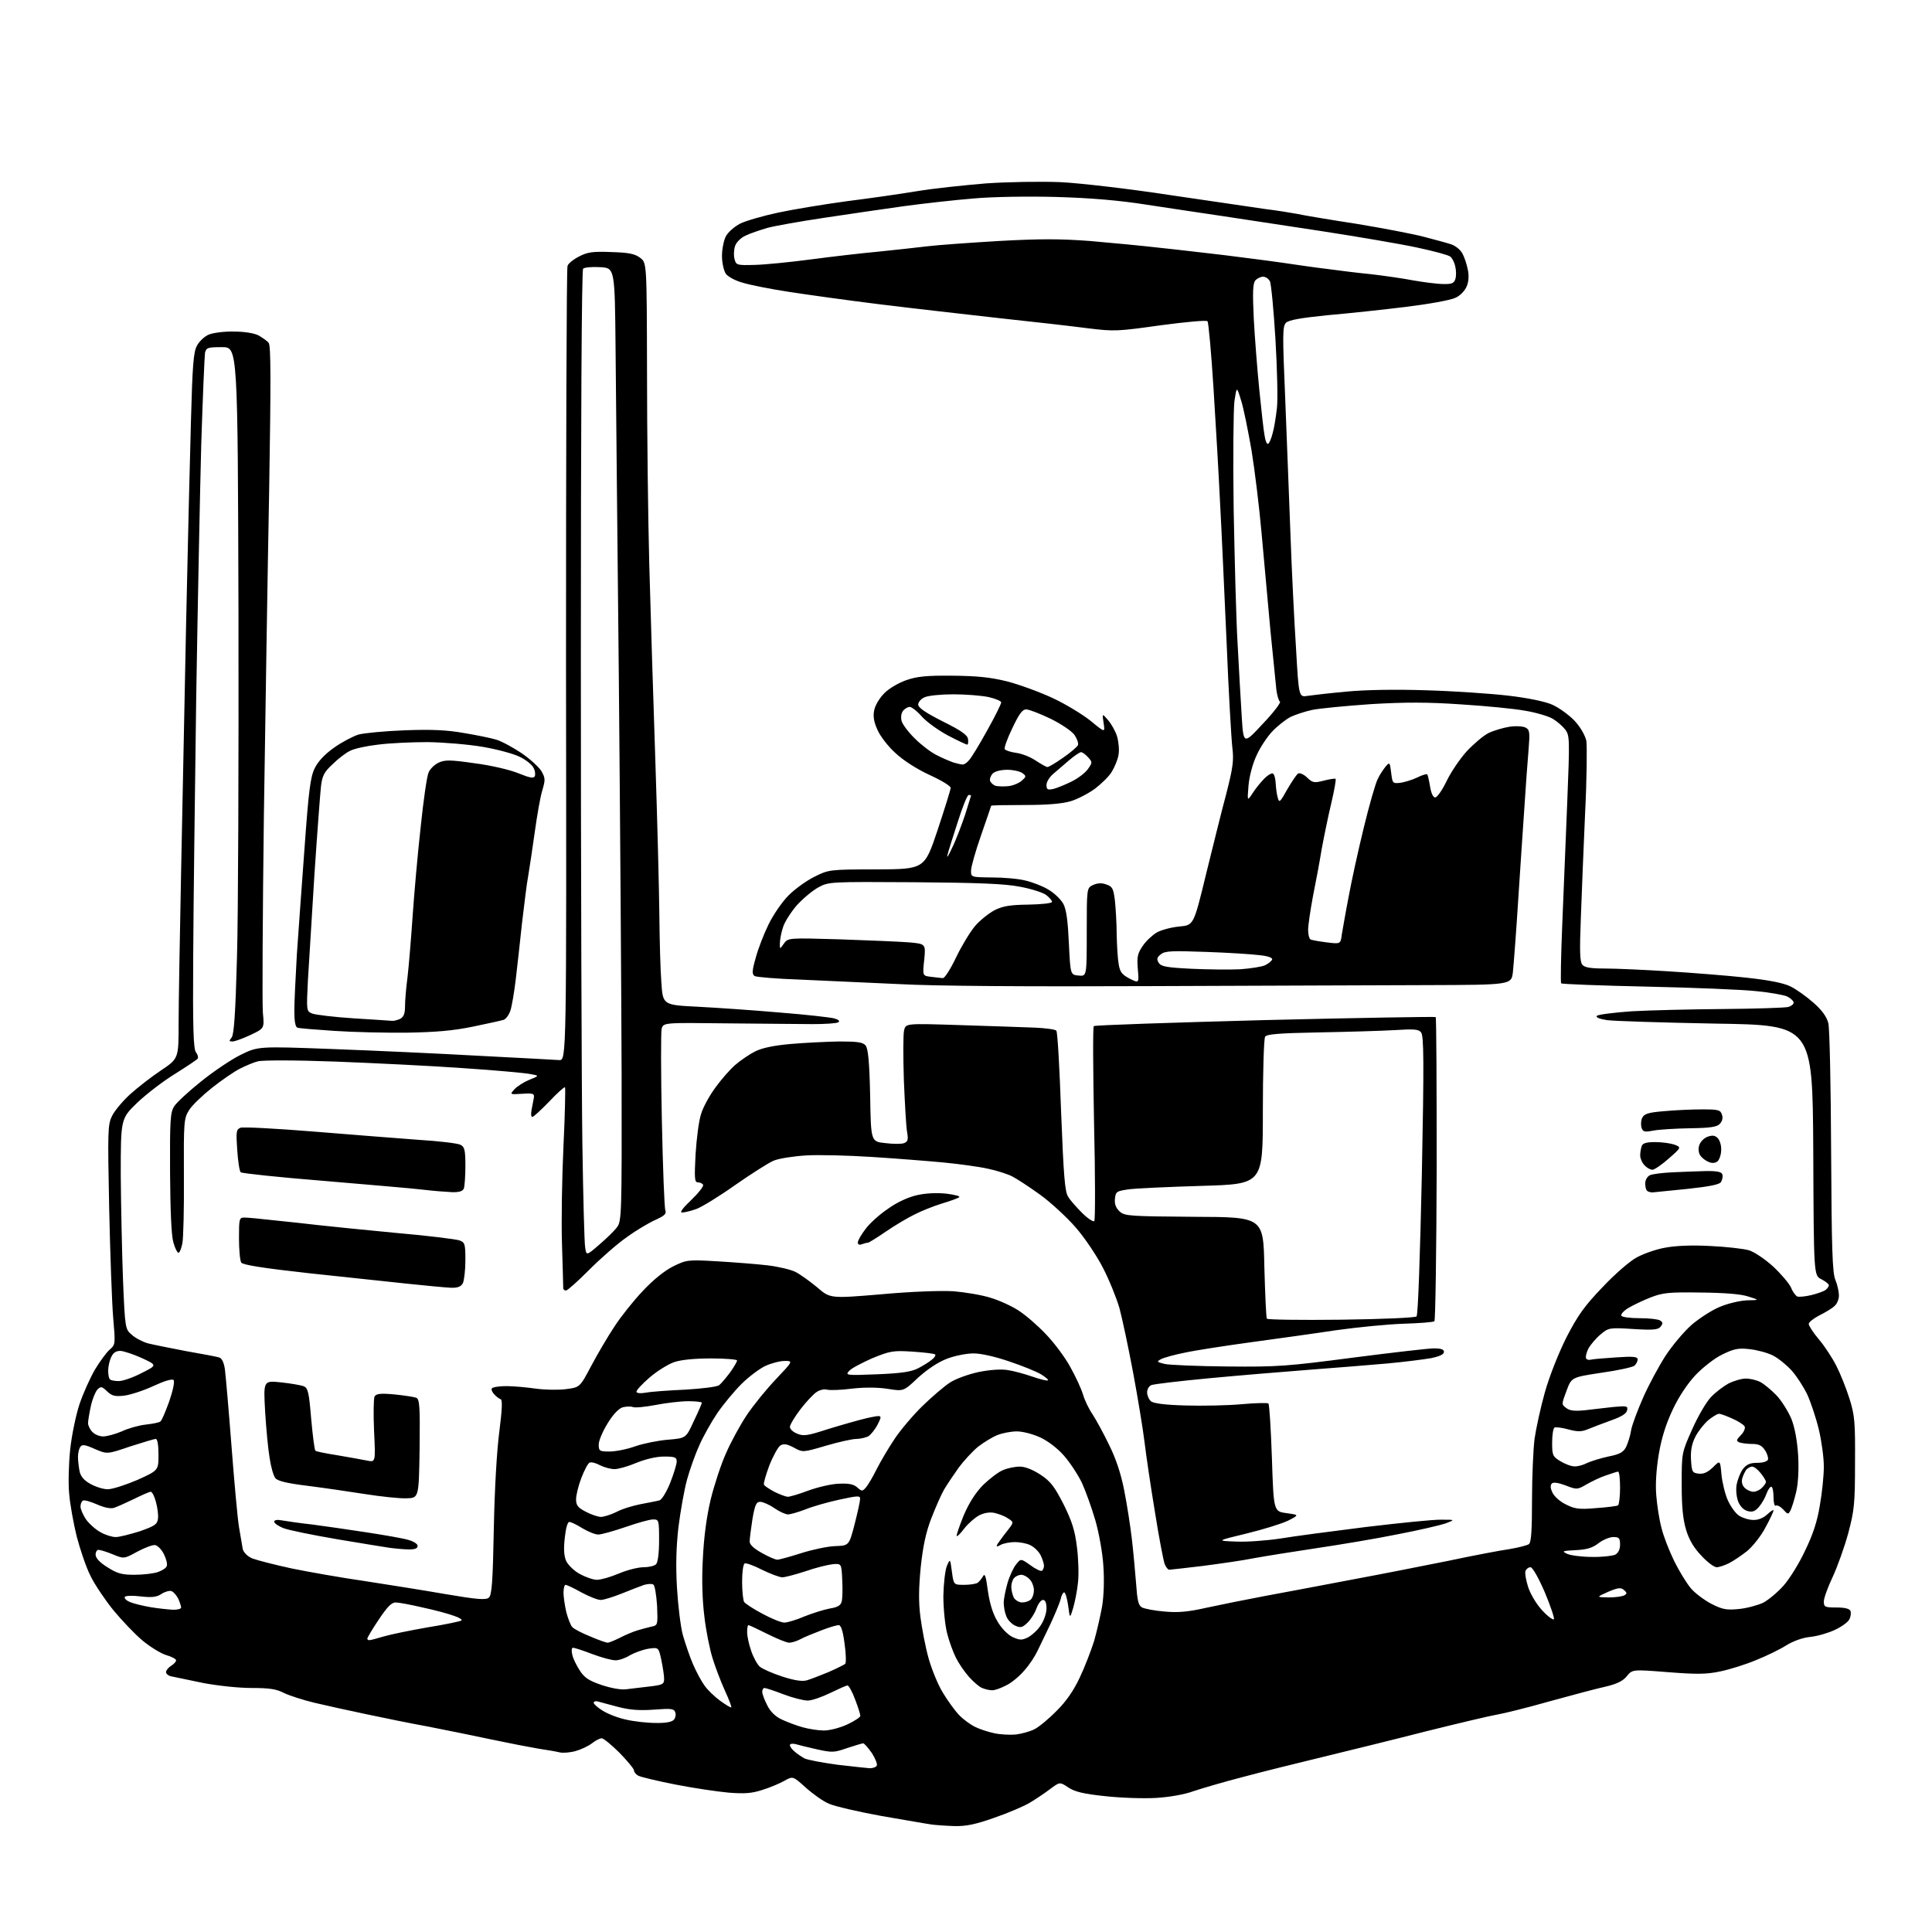 <?xml version="1.0" encoding="UTF-8" standalone="no"?>
<svg 
  version="1.1" 
  xmlns="http://www.w3.org/2000/svg" 
  xmlns:xlink="http://www.w3.org/1999/xlink" 
  xmlns:svg="http://www.w3.org/2000/svg"
  xmlns:rdf="http://www.w3.org/1999/02/22-rdf-syntax-ns#"
  xmlns:cc="http://creativecommons.org/ns#"
  xmlns:dc="http://purl.org/dc/elements/1.1/"
  viewBox="0 0 768 768"
  width="768"
  height="768"
>
<style>svg {background-color: white; }</style>"
<path stroke="none" fill="black" fill-rule="evenodd" d="M379.5,725.9C376.2,725.8 372.1,725.5 370.5,725.3C368.9,725.1 359.9,723.5 350.5,721.9C341.1,720.2 331.7,718.0 329.5,717.0C327.3,716.1 323.2,713.2 320.3,710.6C315.2,706.0 315.2,706.0 311.8,707.9C310.0,708.9 306.1,710.6 303.1,711.5C298.9,712.9 296.0,713.1 289.6,712.6C285.2,712.2 275.7,710.8 268.6,709.4C261.4,708.0 254.8,706.4 253.8,705.9C252.8,705.4 252.0,704.4 252.0,703.7C252.0,703.1 249.4,700.0 246.3,696.8C243.1,693.6 239.9,691.0 239.2,691.0C238.4,691.0 236.7,691.9 235.3,693.0C233.9,694.1 230.9,695.5 228.7,696.1C226.5,696.7 223.7,696.9 222.5,696.6C221.3,696.3 217.4,695.6 213.9,695.1C210.4,694.5 202.1,692.9 195.5,691.5C188.9,690.1 177.7,687.8 170.5,686.4C163.3,685.1 152.1,682.8 145.5,681.4C138.9,680.0 129.7,678.0 125.1,676.9C120.5,675.8 115.0,674.0 112.9,673.0C109.9,671.4 107.0,671.0 100.0,671.0C94.8,671.0 86.5,670.1 80.7,669.0C75.1,667.8 69.5,666.7 68.2,666.4C67.0,666.2 66.0,665.4 66.0,664.7C66.0,664.0 66.9,662.9 68.0,662.2C69.1,661.5 70.0,660.6 70.0,660.0C70.0,659.5 68.2,658.5 66.0,657.9C63.8,657.2 59.6,654.6 56.6,652.1C53.6,649.6 48.4,644.1 45.0,640.0C41.7,635.9 37.6,629.8 36.0,626.5C34.3,623.2 31.9,616.1 30.5,610.8C29.2,605.5 27.8,597.8 27.5,593.8C27.1,589.8 27.3,581.9 27.9,576.2C28.5,570.5 30.2,562.4 31.6,558.2C33.0,554.0 35.8,547.8 37.7,544.5C39.7,541.2 42.3,537.6 43.6,536.5C45.9,534.5 45.9,534.3 45.0,523.9C44.5,518.1 43.8,498.5 43.4,480.4C42.8,450.1 42.8,447.1 44.5,443.7C45.4,441.7 48.7,437.8 51.6,435.1C54.6,432.4 60.1,428.1 64.0,425.5C71.0,420.8 71.0,420.8 71.0,406.7C71.0,398.9 71.5,371.6 72.0,346.0C72.5,320.4 73.4,275.9 74.0,247.0C74.6,218.1 75.5,182.3 75.9,167.5C76.5,145.3 76.9,139.9 78.3,137.4C79.2,135.7 81.3,133.7 83.0,133.0C84.7,132.3 89.2,131.7 92.9,131.8C97.0,131.8 100.9,132.4 102.7,133.3C104.3,134.2 106.2,135.5 106.8,136.3C107.7,137.3 107.7,151.7 107.0,194.6C106.4,225.9 105.5,284.1 104.9,324.0C104.4,363.9 104.2,399.3 104.5,402.6C105.1,408.8 105.1,408.8 99.6,411.4C96.6,412.8 93.4,414.0 92.4,414.0C91.0,414.0 91.0,413.8 92.1,412.4C93.0,411.2 93.6,403.1 94.2,380.7C94.7,364.1 94.9,302.7 94.8,244.3C94.5,138.0 94.5,138.0 88.3,138.0C82.6,138.0 82.0,138.2 81.5,140.2C81.3,141.5 80.6,157.8 80.0,176.5C79.5,195.2 78.6,240.4 78.0,277.0C77.5,313.6 76.9,360.0 76.8,380.1C76.6,409.0 76.9,417.1 77.9,418.3C78.6,419.2 78.9,420.3 78.6,420.8C78.4,421.2 74.3,423.9 69.7,426.8C65.1,429.6 58.3,434.8 54.6,438.3C48.0,444.7 48.0,444.7 48.0,467.1C48.1,479.4 48.5,498.2 48.9,508.9C49.7,528.2 49.8,528.4 52.4,530.6C53.8,531.9 56.7,533.4 58.8,534.0C60.8,534.5 67.7,535.9 74.0,537.1C80.3,538.2 86.2,539.3 87.1,539.6C88.2,539.9 89.0,541.6 89.4,544.3C89.7,546.6 90.9,560.2 92.0,574.5C93.1,588.8 94.4,603.4 95.0,607.0C95.6,610.6 96.3,614.5 96.5,615.8C96.9,617.2 98.4,618.7 100.3,619.5C102.1,620.2 109.1,622.0 116.0,623.5C122.9,624.9 135.9,627.2 145.0,628.5C154.1,629.9 168.6,632.2 177.2,633.7C189.5,635.8 193.2,636.1 194.3,635.1C195.5,634.2 195.9,628.9 196.3,607.7C196.6,591.9 197.5,576.5 198.5,569.0C199.6,560.3 199.8,556.4 199.0,556.2C198.4,556.0 197.3,555.2 196.5,554.3C195.7,553.5 195.2,552.4 195.5,551.9C195.9,551.4 198.5,551.0 201.3,551.0C204.2,551.0 209.4,551.5 213.0,552.0C216.6,552.5 222.0,552.6 225.0,552.2C230.5,551.5 230.5,551.5 235.0,543.0C237.5,538.3 241.6,531.3 244.2,527.4C246.7,523.5 251.8,517.1 255.5,513.2C259.7,508.7 264.2,505.1 267.6,503.4C272.9,500.8 273.4,500.7 285.3,501.4C292.0,501.8 301.0,502.5 305.2,503.0C309.4,503.5 314.4,504.7 316.2,505.6C318.0,506.5 321.9,509.3 324.8,511.7C330.0,516.2 330.0,516.2 350.3,514.5C362.3,513.4 374.0,513.0 379.1,513.3C383.8,513.7 390.4,514.8 393.8,515.9C397.2,516.9 402.2,519.2 404.8,520.9C407.5,522.6 412.4,526.8 415.7,530.3C419.0,533.7 423.4,539.6 425.4,543.3C427.5,547.0 429.8,552.0 430.5,554.3C431.2,556.7 432.9,560.2 434.3,562.2C435.6,564.2 438.6,569.6 440.8,574.2C443.6,579.8 445.6,585.8 446.9,592.5C448.0,598.0 449.3,606.5 449.9,611.5C450.5,616.5 451.2,624.4 451.6,629.3C452.1,636.3 452.5,638.2 454.0,639.0C455.0,639.5 459.0,640.3 462.8,640.6C468.1,641.1 472.1,640.8 479.6,639.1C485.1,637.9 495.6,635.8 503.0,634.4C510.4,633.0 525.7,630.2 537.0,628.0C548.3,625.9 565.6,622.5 575.5,620.5C585.4,618.4 596.4,616.3 600.0,615.8C603.6,615.2 607.1,614.3 607.8,613.8C608.7,613.0 609.0,608.2 609.0,596.1C609.0,587.0 609.5,576.1 610.0,572.0C610.6,567.9 612.4,559.5 614.1,553.5C615.9,547.1 619.5,538.0 622.7,531.6C627.3,522.7 629.9,519.1 637.1,511.6C641.9,506.5 648.0,501.2 650.7,499.8C653.3,498.4 658.3,496.6 661.8,496.0C665.8,495.2 672.3,494.9 679.8,495.3C686.2,495.6 693.2,496.4 695.2,497.0C697.3,497.6 701.6,500.5 704.9,503.5C708.1,506.5 711.3,510.3 712.0,511.9C712.6,513.5 713.8,515.1 714.5,515.4C715.2,515.6 717.7,515.4 720.1,514.8C722.5,514.2 725.1,513.3 725.8,512.7C726.4,512.2 727.0,511.4 727.0,510.9C727.0,510.4 725.7,509.4 724.0,508.5C721.0,507.0 721.0,507.0 720.8,457.2C720.5,407.5 720.5,407.5 682.0,406.9C660.8,406.5 641.3,405.9 638.7,405.5C635.7,405.0 634.2,404.4 634.8,403.8C635.3,403.3 641.6,402.5 648.6,402.0C655.7,401.6 672.1,401.2 685.0,401.1C697.9,401.0 709.5,400.6 710.8,400.3C712.0,400.0 713.0,399.2 713.0,398.6C713.0,397.9 711.8,396.8 710.4,396.1C709.0,395.5 703.5,394.5 698.2,394.0C692.9,393.4 673.3,392.6 654.8,392.2C636.3,391.8 620.9,391.2 620.6,390.9C620.3,390.7 620.5,380.3 621.0,368.0C621.5,355.6 622.4,333.6 623.0,319.0C624.0,293.8 624.0,292.4 622.2,290.0C621.1,288.6 618.9,286.7 617.2,285.7C615.5,284.7 610.5,283.2 606.1,282.5C601.8,281.7 590.3,280.6 580.7,280.0C567.7,279.1 558.4,279.1 545.0,279.9C535.0,280.6 524.5,281.6 521.6,282.2C518.8,282.8 514.9,284.1 513.0,285.0C511.1,286.0 507.8,288.6 505.8,290.7C503.8,292.8 500.9,297.1 499.5,300.3C497.9,303.7 496.6,308.7 496.3,312.3C495.8,318.5 495.8,318.5 497.8,315.5C498.8,313.9 500.9,311.2 502.4,309.7C503.8,308.2 505.5,307.2 506.0,307.5C506.6,307.8 507.0,309.6 507.1,311.3C507.2,313.1 507.5,315.6 507.9,317.0C508.5,319.3 508.8,319.0 511.7,313.8C513.5,310.7 515.4,307.9 516.0,307.5C516.6,307.1 518.3,307.8 519.6,309.1C521.8,311.2 522.4,311.3 526.3,310.3C528.6,309.7 530.7,309.4 530.9,309.6C531.2,309.8 530.4,314.2 529.2,319.3C528.0,324.3 526.3,332.6 525.4,337.5C524.6,342.4 523.0,351.0 521.9,356.4C520.9,361.8 520.0,367.8 520.0,369.6C520.0,371.4 520.4,373.1 520.9,373.4C521.3,373.7 524.2,374.2 527.3,374.6C532.9,375.3 532.9,375.3 533.4,371.4C533.8,369.2 534.9,362.6 536.1,356.5C537.2,350.4 539.9,338.1 542.1,329.1C544.3,320.0 546.8,311.3 547.7,309.6C548.5,307.9 550.0,305.7 550.9,304.6C552.4,302.9 552.5,303.0 553.0,307.1C553.5,311.3 553.6,311.5 556.5,311.2C558.1,311.0 561.2,310.1 563.3,309.1C565.3,308.1 567.2,307.5 567.4,307.9C567.6,308.2 568.1,310.4 568.5,312.8C568.9,315.3 569.7,317.0 570.5,317.0C571.3,317.0 573.3,314.1 575.0,310.6C576.7,307.0 580.3,301.7 583.0,298.7C585.8,295.7 589.7,292.4 591.7,291.4C593.8,290.4 597.5,289.3 600.0,288.9C602.6,288.5 605.3,288.7 606.4,289.2C608.1,290.1 608.2,291.0 607.6,298.4C607.2,302.8 606.5,312.8 606.0,320.5C605.5,328.2 604.3,345.0 603.5,357.9C602.7,370.7 601.7,383.5 601.4,386.4C600.8,391.5 600.8,391.5 567.1,391.6C548.6,391.7 499.1,391.8 457.0,392.0C407.9,392.2 372.3,392.0 357.5,391.2C344.9,390.6 327.0,389.8 317.9,389.4C308.8,389.1 300.7,388.4 300.0,388.0C298.9,387.3 298.9,386.0 300.4,380.8C301.3,377.3 303.6,371.4 305.5,367.5C307.4,363.6 310.9,358.5 313.5,355.9C316.0,353.4 320.7,350.0 323.8,348.5C329.4,345.7 329.7,345.6 348.5,345.6C367.5,345.5 367.5,345.5 372.7,330.0C375.5,321.5 377.9,313.9 377.9,313.2C378.0,312.5 374.2,310.2 369.6,308.1C364.4,305.7 359.1,302.3 355.9,299.3C353.0,296.7 349.8,292.5 348.8,290.1C347.4,287.1 347.0,284.7 347.5,282.4C347.8,280.5 349.6,277.5 351.5,275.6C353.3,273.7 357.3,271.4 360.2,270.4C364.4,268.9 368.3,268.5 378.5,268.6C388.5,268.7 393.6,269.2 400.5,270.9C405.4,272.2 413.6,275.2 418.7,277.6C423.8,280.0 430.5,284.1 433.6,286.6C439.3,291.3 439.3,291.3 438.7,287.4C438.1,283.5 438.1,283.5 440.5,286.3C441.8,287.8 443.5,290.8 444.1,292.9C444.7,295.1 445.0,298.3 444.6,300.2C444.3,302.0 443.1,304.9 442.0,306.7C441.0,308.5 437.9,311.5 435.3,313.5C432.7,315.4 428.3,317.7 425.6,318.5C422.2,319.5 416.3,320.0 407.3,320.0C400.0,320.0 394.0,320.1 394.0,320.3C394.0,320.4 392.2,325.7 390.0,332.0C387.8,338.3 386.0,344.6 386.0,346.1C386.0,348.7 386.0,348.7 394.2,348.8C398.8,348.8 404.8,349.3 407.5,350.0C410.2,350.6 414.4,352.2 416.7,353.6C419.1,355.0 421.7,357.5 422.7,359.3C423.9,361.6 424.5,366.1 424.9,375.0C425.5,387.5 425.5,387.5 428.8,387.8C432.0,388.1 432.0,388.1 432.0,370.5C432.0,353.0 432.0,353.0 434.5,351.8C436.3,351.0 438.0,350.9 439.8,351.6C442.2,352.4 442.6,353.2 443.2,358.0C443.5,361.0 443.9,367.1 443.9,371.5C444.0,375.9 444.3,381.2 444.7,383.3C445.2,386.4 446.0,387.4 449.0,389.0C452.8,390.9 452.8,390.9 452.3,385.2C451.9,380.4 452.2,379.0 454.2,376.1C455.4,374.2 458.0,371.8 459.8,370.7C461.5,369.7 465.6,368.6 468.8,368.3C474.5,367.8 474.5,367.8 479.4,347.6C482.1,336.6 485.7,322.1 487.5,315.4C490.1,305.2 490.5,302.3 489.9,297.4C489.5,294.2 488.4,275.3 487.6,255.5C486.7,235.7 485.6,210.7 485.0,200.0C484.5,189.3 483.3,168.8 482.4,154.5C481.5,140.2 480.4,128.1 480.0,127.7C479.6,127.2 471.2,128.0 461.4,129.3C444.3,131.7 443.0,131.8 432.5,130.5C426.4,129.7 410.7,127.9 397.5,126.5C384.3,125.0 362.9,122.6 350.0,121.0C337.0,119.4 320.6,117.1 313.5,116.0C306.3,114.9 298.2,113.3 295.3,112.4C292.3,111.6 289.4,110.0 288.5,108.8C287.7,107.5 287.0,104.5 287.0,101.7C287.0,99.1 287.7,95.6 288.5,94.0C289.4,92.3 291.9,90.1 294.2,88.9C296.4,87.8 303.3,85.8 309.4,84.5C315.5,83.2 327.7,81.2 336.5,80.0C345.3,78.9 357.9,77.1 364.5,76.0C371.1,74.9 383.5,73.6 392.0,72.9C400.9,72.3 413.5,72.1 421.5,72.4C429.4,72.8 448.5,75.0 465.5,77.6C482.0,80.0 498.9,82.5 503.0,83.1C507.1,83.6 512.8,84.5 515.5,85.0C518.2,85.6 529.0,87.4 539.4,89.0C549.7,90.7 561.7,93.0 565.9,94.1C570.1,95.2 575.0,96.5 576.8,97.1C578.6,97.7 580.6,99.3 581.4,100.9C582.2,102.4 583.1,105.2 583.5,107.3C584.0,109.6 583.8,112.2 583.0,113.9C582.3,115.6 580.4,117.6 578.5,118.4C576.7,119.3 567.8,120.9 558.8,122.0C549.9,123.1 535.8,124.6 527.7,125.3C516.9,126.4 512.4,127.2 511.2,128.3C509.8,129.8 509.8,132.7 510.9,158.7C511.5,174.5 512.5,199.0 513.0,213.0C513.5,227.0 514.5,247.2 515.2,257.9C516.3,277.2 516.3,277.2 519.9,276.6C521.9,276.3 528.9,275.5 535.5,274.9C542.8,274.2 555.1,274.0 567.0,274.4C577.7,274.7 592.3,275.7 599.3,276.5C607.1,277.4 614.0,278.8 617.0,280.1C619.7,281.3 623.7,284.2 625.9,286.5C628.3,289.1 630.1,292.3 630.6,294.5C630.9,296.5 630.8,309.5 630.1,323.3C629.5,337.2 628.7,356.0 628.4,365.2C627.9,378.0 628.0,382.3 629.0,383.5C629.9,384.6 632.3,385.0 637.9,385.0C642.1,385.0 653.4,385.5 663.0,386.1C672.6,386.7 686.6,387.8 693.9,388.6C703.1,389.6 708.8,390.7 711.7,392.1C714.0,393.2 718.2,396.2 721.0,398.7C724.4,401.7 726.2,404.3 726.8,406.8C727.3,408.8 727.8,431.8 727.9,457.9C728.1,496.6 728.4,506.0 729.6,508.8C730.4,510.7 731.0,513.5 731.0,515.0C731.0,516.5 730.2,518.4 729.2,519.2C728.3,520.1 725.6,521.7 723.2,522.9C720.9,524.1 719.0,525.6 719.0,526.3C719.0,527.0 720.8,529.8 723.1,532.5C725.4,535.2 728.5,540.0 730.0,543.0C731.6,546.1 733.9,551.9 735.2,556.0C737.3,562.7 737.5,565.3 737.4,581.5C737.4,597.9 737.1,600.4 734.7,609.5C733.2,615.0 730.4,622.8 728.5,626.9C726.6,630.9 725.0,635.3 725.0,636.6C725.0,638.8 725.4,639.0 730.0,639.0C733.5,639.0 735.2,639.5 735.6,640.4C735.9,641.2 735.7,642.7 735.1,643.8C734.5,644.9 732.0,646.7 729.4,647.9C726.9,649.1 722.5,650.4 719.6,650.7C716.5,651.0 712.7,652.4 710.0,654.1C707.5,655.7 702.1,658.3 698.1,659.9C694.1,661.6 687.7,663.6 683.9,664.4C678.2,665.6 674.5,665.6 662.9,664.7C648.9,663.6 648.9,663.6 646.7,666.3C645.2,668.2 642.7,669.4 638.5,670.4C635.2,671.1 625.1,673.8 616.0,676.3C606.9,678.9 597.5,681.2 595.0,681.6C592.5,682.0 579.9,685.0 567.0,688.2C554.1,691.5 535.4,696.1 525.5,698.5C515.6,700.9 501.4,704.4 494.0,706.4C486.6,708.3 477.8,710.9 474.5,712.0C471.0,713.3 464.8,714.4 459.6,714.7C454.7,715.0 445.6,714.7 439.3,714.0C430.6,713.1 427.1,712.2 424.6,710.5C421.3,708.3 421.3,708.3 417.4,711.2C415.3,712.8 411.6,715.3 409.2,716.7C406.8,718.1 400.5,720.8 395.2,722.6C387.9,725.2 384.0,726.0 379.5,725.9zM345.7,702.9C346.9,702.9 348.2,702.5 348.5,701.9C348.9,701.4 348.0,699.1 346.6,696.9C345.1,694.8 343.6,693.0 343.1,693.0C342.7,693.0 339.8,693.9 336.7,694.9C331.6,696.7 330.7,696.7 324.8,695.4C321.3,694.6 317.5,693.7 316.2,693.3C315.0,693.0 314.0,693.2 314.0,693.7C314.0,694.3 314.8,695.4 315.8,696.2C316.7,697.1 318.6,698.3 319.8,699.0C321.1,699.6 327.0,700.7 332.8,701.5C338.7,702.2 344.5,702.8 345.7,702.9zM403.8,689.5C406.1,689.2 409.5,688.3 411.2,687.4C413.0,686.5 417.0,683.2 420.0,680.1C423.8,676.4 426.8,672.0 429.2,666.9C431.2,662.7 433.7,656.2 434.9,652.4C436.0,648.6 437.4,642.4 438.1,638.6C438.8,634.3 439.0,628.1 438.6,622.4C438.3,617.3 436.8,609.1 435.4,604.3C434.0,599.5 431.6,592.8 430.1,589.5C428.5,586.2 425.3,581.3 422.9,578.6C420.5,575.8 416.4,572.7 413.5,571.4C410.7,570.1 406.6,569.0 404.2,569.0C401.9,569.0 398.3,569.7 396.4,570.5C394.4,571.3 391.0,573.4 388.8,575.1C386.6,576.9 383.2,580.6 381.1,583.4C379.1,586.2 376.5,590.1 375.3,592.1C374.2,594.0 371.9,599.2 370.2,603.6C368.0,609.3 366.9,614.7 366.0,623.0C365.2,631.4 365.1,636.8 365.9,642.9C366.5,647.5 367.9,654.8 369.1,659.1C370.3,663.4 372.8,669.6 374.7,672.7C376.6,675.9 379.5,679.9 381.2,681.7C382.9,683.5 385.8,685.6 387.7,686.5C389.5,687.4 392.9,688.5 395.3,689.0C397.6,689.5 401.4,689.7 403.8,689.5zM327.5,687.9C329.8,687.9 333.7,686.9 336.8,685.5C339.6,684.2 342.0,682.6 342.0,682.1C342.0,681.5 341.1,678.6 339.9,675.5C338.8,672.5 337.4,670.0 336.9,670.0C336.4,670.0 333.3,671.4 330.0,673.0C326.7,674.6 322.7,676.0 321.1,676.0C319.4,676.0 315.1,674.9 311.4,673.5C307.8,672.1 304.4,671.0 303.9,671.0C303.4,671.0 303.0,671.7 303.0,672.5C303.0,673.4 303.9,675.8 305.0,677.9C306.2,680.4 308.3,682.4 310.7,683.5C312.8,684.5 316.5,685.9 319.0,686.6C321.5,687.3 325.3,687.9 327.5,687.9zM260.6,684.9C264.7,685.0 267.1,684.5 267.9,683.6C268.5,682.9 268.8,681.5 268.4,680.6C267.9,679.2 266.7,679.1 260.1,679.6C254.6,680.0 250.7,679.8 246.0,678.6C242.4,677.6 238.7,676.7 237.8,676.4C236.8,676.1 236.0,676.3 236.0,676.9C236.0,677.4 237.7,678.9 239.7,680.1C241.8,681.4 246.0,683.0 249.0,683.6C252.0,684.3 257.3,684.9 260.6,684.9zM290.7,678.7C290.9,678.5 289.7,675.4 288.1,671.9C286.5,668.4 284.3,662.6 283.2,659.0C282.1,655.4 280.6,648.0 280.0,642.6C279.2,636.2 278.9,628.0 279.4,619.5C279.8,611.0 280.9,602.8 282.5,596.1C283.9,590.4 286.6,582.1 288.6,577.7C290.5,573.3 294.2,566.5 296.8,562.6C299.4,558.7 304.6,552.3 308.4,548.3C315.3,541.0 315.3,541.0 311.9,541.0C310.0,541.0 306.6,541.9 304.2,543.0C301.9,544.1 297.6,547.3 294.7,550.2C291.8,553.1 287.5,558.3 285.1,561.8C282.8,565.2 279.6,570.9 278.0,574.5C276.4,578.0 274.2,584.2 273.1,588.2C272.0,592.2 270.5,600.7 269.7,607.0C268.8,614.8 268.6,622.5 269.1,631.0C269.5,637.9 270.5,646.3 271.4,649.8C272.4,653.3 274.2,658.6 275.5,661.6C276.8,664.6 278.9,668.5 280.1,670.1C281.3,671.8 284.1,674.5 286.3,676.1C288.5,677.7 290.5,678.9 290.7,678.7zM249.0,671.5C250.9,671.3 255.1,670.8 258.2,670.4C263.4,669.8 264.0,669.5 264.0,667.4C264.0,666.1 263.5,662.8 262.9,659.9C261.8,654.8 261.8,654.8 257.7,655.4C255.4,655.8 252.2,657.0 250.4,658.0C248.7,659.1 246.1,660.0 244.7,660.0C243.2,660.0 239.1,658.9 235.4,657.5C231.8,656.1 228.3,655.0 227.8,655.0C227.2,655.0 227.1,656.2 227.5,657.8C227.8,659.3 229.2,662.1 230.5,664.1C232.3,666.9 234.1,668.1 239.1,669.8C243.0,671.1 246.9,671.8 249.0,671.5zM394.3,671.9C393.3,671.9 391.6,671.5 390.4,671.0C389.3,670.6 387.0,668.6 385.2,666.6C383.4,664.6 381.1,661.2 380.0,659.0C378.9,656.8 377.3,652.5 376.5,649.3C375.7,646.2 375.0,639.5 375.0,634.5C375.1,629.5 375.7,624.2 376.4,622.5C377.7,619.5 377.7,619.5 378.4,624.8C379.1,630.0 379.1,630.0 383.3,630.0C385.6,630.0 388.0,629.6 388.6,629.2C389.2,628.8 390.1,627.7 390.7,626.7C391.5,625.2 391.9,626.4 392.7,632.4C393.4,637.3 394.7,641.6 396.5,644.5C398.0,647.2 400.5,649.7 402.4,650.7C405.3,652.0 406.1,652.1 408.6,650.9C410.1,650.1 412.5,648.0 413.7,646.1C415.0,644.2 416.0,641.2 416.0,639.4C416.0,637.1 415.5,636.0 414.6,636.0C413.8,636.0 412.7,637.5 412.0,639.4C411.4,641.2 409.8,643.7 408.5,645.0C406.4,647.0 405.7,647.2 403.5,646.2C402.1,645.5 400.5,643.9 400.0,642.4C399.4,641.0 399.0,638.6 399.0,637.1C399.0,635.6 399.7,632.1 400.5,629.3C401.3,626.5 402.9,623.1 403.9,621.9C405.8,619.5 405.8,619.5 409.6,622.2C411.6,623.7 413.7,624.7 414.2,624.4C414.6,624.1 415.0,623.2 415.0,622.4C415.0,621.6 414.4,619.7 413.6,618.1C412.8,616.6 411.0,614.9 409.5,614.2C408.1,613.5 405.3,613.0 403.4,613.0C401.5,613.0 398.9,613.5 397.8,614.1C396.2,615.0 395.9,614.9 396.5,613.8C397.0,613.1 398.6,610.8 400.2,608.8C403.1,605.1 403.1,605.1 400.7,603.6C399.5,602.7 397.0,601.8 395.3,601.4C393.4,601.0 391.1,601.4 389.2,602.4C387.5,603.3 384.9,605.6 383.4,607.5C381.9,609.5 380.5,610.9 380.3,610.6C380.1,610.4 381.3,606.8 383.0,602.6C385.2,597.4 387.7,593.5 390.8,590.3C393.4,587.8 396.9,585.1 398.7,584.4C400.5,583.6 403.5,583.0 405.4,583.0C407.5,583.0 410.5,584.2 413.6,586.2C417.7,588.9 419.2,591.0 422.8,598.0C426.1,604.7 427.3,608.3 428.1,615.0C428.7,619.7 428.9,626.1 428.5,629.2C428.2,632.3 427.3,636.8 426.6,639.2C425.3,643.5 425.3,643.5 424.6,638.2C424.2,635.4 423.5,633.0 423.0,633.0C422.6,633.0 421.9,634.2 421.6,635.8C421.2,637.3 419.4,641.6 417.6,645.5C415.7,649.4 413.5,654.1 412.5,656.1C411.6,658.1 409.3,661.7 407.3,663.9C405.4,666.2 402.1,669.0 399.9,670.0C397.8,671.1 395.3,672.0 394.3,671.9zM320.9,667.9C322.3,667.5 326.1,666.0 329.3,664.7C332.5,663.3 335.5,661.8 336.0,661.4C336.4,660.9 336.3,657.2 335.7,653.2C335.1,648.4 334.3,646.0 333.4,646.0C332.7,646.0 329.5,646.9 326.5,648.1C323.4,649.3 319.6,650.8 318.2,651.6C316.7,652.4 314.7,653.0 313.7,653.0C312.7,653.0 308.8,651.4 305.0,649.5C301.2,647.6 297.8,646.0 297.5,646.0C297.2,646.0 297.0,647.3 297.0,648.8C297.0,650.4 297.7,653.7 298.6,656.2C299.4,658.7 301.0,661.6 302.0,662.5C303.0,663.4 307.1,665.2 311.1,666.5C316.1,668.1 319.1,668.5 320.9,667.9zM241.5,653.0C242.1,653.0 244.3,652.1 246.5,651.0C248.6,649.9 251.7,648.6 253.4,648.1C255.1,647.6 257.6,646.9 259.0,646.6C261.5,646.1 261.5,645.9 261.2,638.3C260.9,634.0 260.3,630.2 259.7,629.9C259.2,629.5 257.6,629.6 256.1,630.0C254.7,630.5 250.7,632.0 247.3,633.4C243.8,634.8 240.0,636.0 238.8,636.0C237.5,636.0 234.1,634.6 231.1,633.0C228.1,631.3 225.3,630.0 224.8,630.0C224.4,630.0 224.0,631.4 224.0,633.1C224.0,634.7 224.5,638.2 225.1,640.8C225.8,643.4 226.8,646.1 227.5,646.8C228.1,647.5 231.3,649.2 234.6,650.5C237.8,651.9 241.0,653.0 241.5,653.0zM146.8,652.0C147.3,652.0 149.9,651.3 152.6,650.5C155.3,649.7 163.1,648.1 170.0,646.9C176.9,645.8 182.9,644.5 183.4,644.2C183.9,643.9 182.6,643.0 180.4,642.3C178.3,641.5 172.7,640.0 168.0,639.0C163.3,637.9 158.5,637.0 157.3,637.0C155.6,637.0 153.9,638.8 150.5,643.9C148.0,647.6 146.0,651.0 146.0,651.4C146.0,651.7 146.4,652.0 146.8,652.0zM311.8,645.0C313.0,645.0 316.7,643.9 319.9,642.5C323.2,641.2 327.7,639.8 329.9,639.4C333.0,638.9 334.2,638.2 334.6,636.6C334.9,635.4 335.0,631.5 334.8,628.0C334.5,621.5 334.5,621.5 331.0,621.8C329.1,622.0 324.2,623.2 320.2,624.6C316.2,625.9 312.1,627.0 311.0,627.0C309.8,627.0 306.2,625.6 302.9,624.0C299.6,622.3 296.5,621.2 296.0,621.5C295.4,621.9 295.0,625.1 295.0,628.8C295.0,632.5 295.4,636.1 295.8,636.8C296.3,637.5 299.5,639.6 303.1,641.5C306.6,643.4 310.5,645.0 311.8,645.0zM617.7,643.7C618.0,643.3 616.4,638.5 614.1,633.0C611.5,627.0 609.2,623.0 608.4,623.0C607.6,623.0 606.7,623.7 606.4,624.5C606.1,625.3 606.6,628.2 607.5,631.0C608.5,633.9 610.9,637.9 613.1,640.2C615.2,642.5 617.3,644.0 617.7,643.7zM68.8,639.9C70.5,639.9 72.0,639.6 72.0,639.0C72.0,638.5 71.5,637.0 70.9,635.6C70.2,634.2 69.1,632.9 68.2,632.5C67.4,632.2 65.6,632.7 64.2,633.6C62.3,634.9 60.4,635.1 55.9,634.6C52.7,634.2 49.9,634.3 49.6,634.8C49.3,635.4 50.3,636.3 51.8,636.9C53.3,637.5 57.0,638.4 60.0,638.9C63.0,639.4 67.0,639.8 68.8,639.9zM691.3,639.6C694.4,639.3 698.8,638.1 700.9,637.1C703.0,636.0 706.7,632.9 709.0,630.3C711.3,627.7 715.2,621.5 717.5,616.5C720.6,610.2 722.4,604.8 723.4,598.5C724.3,593.5 725.0,586.6 725.0,583.0C725.0,579.4 724.1,572.8 723.0,568.2C721.9,563.6 719.8,557.4 718.4,554.3C716.9,551.2 714.1,546.9 712.2,544.8C710.2,542.6 706.9,539.9 704.7,538.8C702.5,537.7 698.3,536.6 695.4,536.3C691.0,535.8 689.2,536.2 684.7,538.4C681.7,539.8 677.0,543.5 674.1,546.5C670.9,549.9 667.4,555.1 665.0,560.2C662.3,565.9 660.5,571.5 659.4,578.0C658.4,584.1 658.0,590.0 658.4,594.5C658.7,598.4 659.6,604.2 660.5,607.5C661.3,610.8 663.6,616.6 665.5,620.5C667.4,624.4 670.3,629.1 672.0,631.2C673.6,633.2 677.4,636.0 680.2,637.5C684.7,639.8 686.3,640.1 691.3,639.6zM406.3,637.0C407.6,637.0 409.1,636.5 409.8,635.8C410.5,635.1 411.0,633.5 411.0,632.1C411.0,630.8 410.3,628.8 409.3,627.8C408.4,626.8 406.9,626.0 406.0,626.0C405.1,626.0 403.9,626.5 403.2,627.2C402.5,627.9 402.0,629.5 402.0,630.8C402.0,632.1 402.5,634.0 403.0,635.1C403.6,636.1 405.1,637.0 406.3,637.0zM639.5,635.0C642.2,635.0 645.1,634.6 645.8,634.1C646.8,633.5 646.8,633.1 645.5,632.0C644.3,631.0 643.2,631.1 639.2,632.8C634.5,634.9 634.5,634.9 639.5,635.0zM237.3,628.0C238.8,628.0 242.7,626.9 246.0,625.5C249.3,624.1 253.7,623.0 255.8,623.0C257.9,623.0 260.1,622.5 260.8,621.8C261.5,621.1 262.0,617.4 262.0,612.3C262.0,604.2 261.9,604.0 259.6,604.0C258.2,604.0 253.3,605.4 248.7,607.0C244.0,608.6 239.1,610.0 237.8,610.0C236.5,610.0 233.7,608.8 231.5,607.5C229.3,606.1 227.0,605.0 226.3,605.0C225.6,605.0 224.9,607.6 224.5,611.4C224.0,615.9 224.2,618.6 225.1,620.6C225.9,622.2 228.3,624.5 230.5,625.7C232.7,626.9 235.8,628.0 237.3,628.0zM53.5,626.0C56.9,626.0 61.1,625.5 62.8,624.9C64.5,624.3 66.1,623.3 66.3,622.5C66.6,621.8 66.1,619.7 65.2,617.9C64.3,616.0 62.7,614.4 61.7,614.2C60.8,614.0 57.6,615.2 54.6,616.8C49.3,619.7 49.3,619.7 44.9,617.9C42.5,616.9 39.9,616.1 39.2,616.1C38.6,616.0 38.0,616.9 38.0,618.0C38.0,619.3 39.6,621.1 42.7,623.0C46.6,625.5 48.4,626.0 53.5,626.0zM464.8,624.0C464.3,624.0 463.5,623.0 463.0,621.8C462.5,620.5 460.7,611.2 459.1,601.0C457.4,590.8 455.6,578.5 455.0,573.5C454.4,568.5 452.4,556.2 450.5,546.0C448.6,535.8 446.1,524.1 445.0,520.0C443.8,515.9 440.9,508.7 438.4,503.9C436.0,499.2 431.1,491.9 427.5,487.8C423.9,483.7 417.5,477.8 413.3,474.8C409.0,471.7 404.1,468.5 402.3,467.6C400.5,466.7 396.2,465.3 392.8,464.6C389.3,463.8 381.3,462.7 375.0,462.1C368.7,461.5 355.9,460.5 346.5,459.9C337.2,459.3 325.5,459.0 320.5,459.3C315.5,459.6 309.6,460.5 307.5,461.4C305.4,462.3 298.5,466.7 292.2,471.1C286.0,475.5 279.0,479.8 276.8,480.6C274.6,481.4 272.0,482.0 271.1,482.0C270.1,482.0 271.5,480.1 274.8,477.0C277.7,474.2 279.8,471.5 279.5,471.0C279.2,470.4 278.2,470.0 277.4,470.0C276.1,470.0 276.0,468.4 276.5,458.8C276.9,452.6 277.8,445.4 278.7,442.8C279.5,440.1 282.1,435.4 284.4,432.3C286.7,429.1 290.3,425.0 292.3,423.3C294.4,421.5 297.9,419.1 300.1,418.0C302.8,416.6 307.5,415.6 314.3,415.0C319.9,414.5 328.6,414.1 333.6,414.0C340.9,414.0 343.0,414.3 344.1,415.6C345.1,416.9 345.6,422.0 345.9,435.5C346.2,453.8 346.2,453.8 351.9,454.4C355.1,454.8 358.5,454.8 359.4,454.4C360.9,453.8 361.1,453.0 360.6,450.1C360.2,448.1 359.7,438.8 359.3,429.4C359.0,419.9 359.0,411.0 359.4,409.5C360.1,406.8 360.1,406.8 381.8,407.5C393.7,407.9 407.0,408.3 411.4,408.5C415.7,408.7 419.5,409.2 419.9,409.7C420.4,410.1 421.2,424.6 421.8,441.9C422.8,467.4 423.3,473.8 424.6,475.7C425.4,477.1 427.9,479.9 430.2,482.2C432.4,484.4 434.6,485.8 435.0,485.4C435.4,484.9 435.4,467.4 434.9,446.5C434.5,425.6 434.4,408.2 434.8,407.9C435.2,407.5 465.8,406.5 502.8,405.5C539.9,404.6 570.4,404.1 570.7,404.3C571.0,404.6 571.1,431.8 571.1,464.7C571.0,497.6 570.6,524.8 570.2,525.2C569.8,525.6 564.3,526.0 558.0,526.2C551.7,526.4 539.5,527.6 531.0,528.8C522.5,530.1 507.2,532.2 497.0,533.6C486.8,535.0 475.1,536.8 471.0,537.7C466.9,538.5 462.6,539.7 461.5,540.3C459.7,541.3 459.8,541.4 463.0,542.2C464.9,542.6 476.2,543.1 488.0,543.2C507.8,543.4 511.7,543.1 537.7,539.7C553.2,537.7 567.8,536.0 570.0,536.0C572.8,536.0 574.0,536.4 574.0,537.4C574.0,538.4 572.2,539.2 568.8,539.9C565.9,540.4 558.1,541.4 551.5,542.0C544.9,542.6 531.0,543.7 520.5,544.5C510.1,545.3 492.0,546.8 480.4,547.9C468.8,549.0 458.6,550.2 457.7,550.6C456.8,550.9 456.0,552.2 456.0,553.5C456.0,554.7 456.7,556.3 457.5,557.0C458.5,557.9 463.4,558.5 471.3,558.7C478.0,558.9 488.0,558.7 493.5,558.2C499.0,557.7 503.8,557.6 504.2,557.9C504.6,558.2 505.2,568.0 505.6,579.6C506.3,600.8 506.3,600.8 511.4,601.5C516.5,602.2 516.5,602.2 512.0,604.5C509.5,605.7 502.1,608.0 495.5,609.6C483.5,612.5 483.5,612.5 491.4,612.8C495.7,613.0 503.6,612.4 508.9,611.6C514.2,610.7 529.5,608.7 543.0,607.0C556.5,605.4 570.0,604.0 573.0,604.1C578.5,604.1 578.5,604.1 574.6,605.6C572.5,606.3 564.0,608.3 555.6,609.9C547.3,611.6 532.9,614.0 523.5,615.4C514.1,616.8 502.9,618.6 498.5,619.4C494.1,620.3 484.9,621.6 478.0,622.5C471.2,623.3 465.2,624.0 464.8,624.0zM682.4,623.0C681.4,623.0 678.7,621.0 676.4,618.5C673.4,615.4 671.5,612.2 670.3,608.3C669.0,604.0 668.5,599.2 668.5,590.0C668.5,577.5 668.5,577.5 672.7,568.1C675.0,562.9 678.4,557.1 680.2,555.3C682.0,553.4 685.2,551.0 687.2,549.9C689.3,548.9 692.3,548.0 694.0,548.0C695.7,548.0 698.3,548.6 699.8,549.4C701.3,550.2 704.2,552.6 706.2,554.7C708.2,556.8 710.8,561.0 712.1,564.0C713.5,567.6 714.4,572.6 714.8,578.6C715.1,584.3 714.8,589.8 714.0,593.1C713.3,596.1 712.3,599.3 711.8,600.3C710.9,602.1 710.7,602.1 708.9,600.1C707.8,598.9 706.5,598.2 705.9,598.5C705.4,598.9 705.0,597.3 705.0,595.1C705.0,592.8 704.6,591.0 704.1,591.0C703.6,591.0 702.8,592.2 702.2,593.8C701.7,595.3 700.4,597.6 699.3,598.9C697.8,600.7 696.7,601.2 694.8,600.7C693.2,600.3 691.8,598.9 691.0,597.0C690.3,595.3 690.0,592.4 690.3,590.3C690.7,588.2 691.8,585.4 692.8,584.0C694.3,582.1 695.7,581.5 698.5,581.5C700.7,581.5 702.5,581.0 702.8,580.2C703.0,579.5 702.5,577.8 701.6,576.5C700.4,574.6 699.1,574.0 696.6,574.0C694.7,574.0 692.4,573.7 691.5,573.4C690.1,572.8 690.1,572.5 692.1,570.4C693.3,569.2 693.9,567.6 693.5,567.0C693.1,566.3 690.9,564.9 688.6,563.9C686.4,562.9 684.0,562.0 683.3,562.0C682.7,562.0 680.7,563.2 679.0,564.6C677.3,566.1 675.0,569.0 673.9,571.2C672.5,574.0 672.0,576.6 672.2,580.3C672.5,585.1 672.7,585.5 675.3,585.8C677.2,586.0 678.8,585.3 680.9,583.3C683.8,580.4 683.8,580.4 684.3,586.1C684.6,589.2 685.7,593.8 686.8,596.3C687.9,598.8 689.9,601.6 691.3,602.5C692.7,603.4 695.2,604.2 696.9,604.2C698.9,604.3 701.0,603.4 702.5,602.0C703.9,600.7 705.0,600.0 705.0,600.4C705.0,600.9 703.6,603.9 701.8,607.2C700.1,610.5 696.8,614.6 694.6,616.5C692.3,618.3 689.1,620.5 687.3,621.4C685.5,622.3 683.3,623.0 682.4,623.0zM309.0,620.0C309.8,620.0 314.1,618.8 318.5,617.4C322.9,616.0 329.0,614.7 332.0,614.6C337.5,614.4 337.5,614.4 339.7,606.0C340.9,601.3 341.9,596.8 341.9,595.9C342.0,594.5 341.2,594.5 333.8,596.1C329.2,597.1 323.1,598.8 320.2,600.0C317.3,601.1 314.2,602.0 313.2,602.0C312.3,602.0 309.8,600.9 307.8,599.5C305.8,598.1 303.2,597.0 302.2,597.0C300.6,597.0 300.1,598.2 299.1,603.9C298.5,607.8 298.0,611.7 298.0,612.8C298.0,614.0 299.7,615.6 302.8,617.3C305.4,618.8 308.2,620.0 309.0,620.0zM632.8,618.9C636.8,619.0 641.0,618.5 642.1,618.0C643.3,617.3 644.0,615.9 644.0,614.0C644.0,611.4 643.6,611.0 641.3,611.0C639.9,611.0 637.2,612.1 635.5,613.4C633.1,615.3 630.8,616.0 626.4,616.2C621.0,616.5 620.7,616.6 623.0,617.7C624.4,618.3 628.8,618.9 632.8,618.9zM161.8,615.9C159.4,615.8 156.4,615.5 155.0,615.3C153.6,615.1 144.3,613.6 134.2,611.9C124.2,610.2 114.4,608.2 112.5,607.4C110.6,606.6 109.0,605.5 109.0,604.9C109.0,604.2 110.2,604.0 112.2,604.4C114.0,604.7 119.3,605.5 124.0,606.0C128.7,606.6 138.3,608.0 145.5,609.1C152.7,610.2 160.2,611.5 162.2,612.1C164.4,612.7 166.0,613.7 166.0,614.5C166.0,615.6 164.9,616.0 161.8,615.9zM46.0,611.0C47.5,611.0 51.7,609.9 55.6,608.7C61.5,606.6 62.5,606.0 62.8,603.7C63.0,602.3 62.6,599.3 62.0,597.1C61.4,594.8 60.5,593.0 59.9,593.0C59.4,593.0 56.4,594.3 53.2,595.9C50.1,597.4 46.5,599.0 45.3,599.4C43.9,599.8 41.4,599.3 38.5,598.0C36.0,596.9 33.5,596.2 33.0,596.5C32.4,596.8 32.0,597.9 32.0,598.9C32.0,599.9 33.0,602.2 34.2,604.0C35.5,605.8 38.1,608.1 40.0,609.1C41.9,610.2 44.6,611.0 46.0,611.0zM238.8,603.0C240.0,603.0 242.9,602.1 245.1,601.0C247.3,599.8 251.7,598.5 254.8,597.9C257.9,597.3 261.2,596.7 262.2,596.4C263.1,596.1 265.0,593.0 266.4,589.5C267.8,585.9 269.0,582.1 269.0,581.0C269.0,579.3 268.3,579.0 264.0,579.0C260.9,579.0 256.7,580.0 253.0,581.5C249.7,582.9 245.8,584.0 244.3,584.0C242.8,584.0 240.2,583.3 238.6,582.5C237.0,581.6 235.1,581.1 234.4,581.4C233.7,581.7 232.3,584.4 231.1,587.5C229.9,590.6 229.0,594.4 229.0,596.0C229.0,598.4 229.7,599.3 232.8,600.9C234.8,602.0 237.5,602.9 238.8,603.0zM634.4,599.5C638.8,599.2 642.7,598.7 643.2,598.4C643.6,598.1 644.0,595.0 644.0,591.4C644.0,587.9 643.7,585.0 643.2,585.0C642.8,585.0 640.7,585.7 638.4,586.5C636.2,587.2 632.7,588.9 630.6,590.1C627.0,592.2 626.8,592.2 622.4,590.5C619.5,589.4 617.5,589.1 616.9,589.7C616.2,590.4 616.3,591.6 617.1,593.3C617.8,594.8 620.1,596.9 622.4,598.0C625.9,599.8 627.6,600.1 634.4,599.5zM161.5,595.6C158.8,595.7 151.3,594.9 145.0,593.9C138.7,592.9 128.3,591.4 122.0,590.6C113.9,589.6 110.2,588.7 109.4,587.5C108.7,586.6 107.7,583.1 107.2,579.7C106.6,576.3 105.8,567.9 105.4,561.2C104.7,548.8 104.7,548.8 111.6,549.5C115.4,549.9 119.4,550.6 120.6,551.0C122.4,551.7 122.8,553.1 123.7,564.0C124.3,570.6 125.0,576.4 125.4,576.7C125.7,577.0 129.7,577.8 134.2,578.5C138.8,579.3 144.0,580.2 145.9,580.6C149.3,581.3 149.3,581.3 148.7,568.9C148.4,562.1 148.5,555.9 148.9,555.1C149.6,554.0 151.3,553.8 156.8,554.3C160.7,554.7 164.6,555.3 165.4,555.6C166.8,556.2 167.0,558.6 166.8,575.9C166.5,595.5 166.5,595.5 161.5,595.6zM313.1,595.0C314.0,595.0 317.7,593.9 321.4,592.5C325.0,591.2 330.4,589.9 333.4,589.8C337.4,589.6 339.4,590.0 340.8,591.3C342.6,592.9 342.8,592.9 344.2,591.3C345.1,590.3 347.0,587.0 348.5,584.0C350.0,581.0 353.2,575.6 355.6,572.0C358.0,568.4 363.0,562.5 366.7,558.9C370.4,555.3 375.3,551.1 377.6,549.6C379.9,548.1 384.9,546.3 389.0,545.4C393.4,544.5 398.0,544.2 400.4,544.6C402.7,544.9 407.1,546.1 410.3,547.2C413.5,548.3 416.3,549.0 416.6,548.7C416.9,548.5 415.6,547.4 413.8,546.3C412.0,545.2 406.3,542.9 401.2,541.2C395.7,539.3 390.0,538.0 387.0,538.0C384.3,538.0 379.6,538.9 376.5,540.1C373.0,541.4 368.8,544.2 365.0,547.6C359.2,553.1 359.2,553.1 353.0,552.1C349.1,551.5 344.0,551.4 338.7,552.0C334.2,552.6 329.7,552.7 328.7,552.4C327.7,552.1 325.9,552.5 324.7,553.3C323.4,554.1 320.5,557.2 318.2,560.2C315.9,563.2 314.0,566.4 314.0,567.2C314.0,568.1 315.3,569.3 316.9,569.9C319.4,571.0 321.1,570.7 329.1,568.1C334.3,566.5 341.3,564.5 344.7,563.7C350.8,562.4 350.8,562.4 348.9,566.2C347.9,568.2 346.1,570.4 345.1,571.0C344.0,571.5 341.9,572.0 340.4,572.0C338.8,572.0 333.4,573.2 328.3,574.7C319.1,577.4 319.1,577.4 315.5,575.4C312.8,574.0 311.6,573.8 310.2,574.6C309.3,575.2 307.3,578.8 305.8,582.6C304.4,586.4 303.4,589.8 303.7,590.2C303.9,590.7 305.8,591.9 307.8,593.0C309.8,594.0 312.2,594.9 313.1,595.0zM697.0,593.0C698.0,593.0 699.6,592.3 700.4,591.4C701.3,590.6 702.0,589.5 702.0,589.1C702.0,588.6 701.1,587.1 699.9,585.6C698.8,584.2 697.3,583.0 696.5,583.0C695.8,583.0 694.8,583.6 694.2,584.2C693.7,584.9 692.9,586.5 692.6,587.6C692.2,589.0 692.5,590.4 693.5,591.4C694.4,592.3 696.0,593.0 697.0,593.0zM42.8,592.0C44.7,592.0 49.9,590.3 54.6,588.3C63.0,584.5 63.0,584.5 63.0,578.3C63.0,574.4 62.6,572.0 61.9,572.0C61.3,572.0 56.7,573.4 51.7,575.0C42.6,578.1 42.6,578.1 37.7,576.0C33.7,574.2 32.6,574.1 31.9,575.2C31.4,575.9 31.0,577.7 31.0,579.1C31.0,580.6 31.3,583.1 31.6,584.7C32.0,586.8 33.3,588.4 35.8,589.8C37.9,591.0 41.0,592.0 42.8,592.0zM625.8,582.9C627.1,583.0 629.3,582.4 630.8,581.6C632.3,580.9 636.1,579.7 639.3,579.0C643.9,578.1 645.3,577.3 646.4,575.2C647.1,573.7 648.1,570.7 648.4,568.5C648.8,566.3 651.0,560.5 653.2,555.5C655.4,550.5 659.4,543.1 662.1,538.9C664.8,534.8 669.5,529.2 672.6,526.5C675.7,523.9 680.8,520.6 683.9,519.4C687.0,518.1 691.8,517.0 694.5,516.9C699.5,516.8 699.5,516.8 695.0,515.4C692.1,514.4 685.5,513.9 676.0,513.8C663.2,513.6 660.9,513.9 656.0,515.8C653.0,517.0 649.0,518.9 647.2,520.0C645.4,521.1 644.2,522.5 644.5,523.0C644.8,523.6 648.1,524.0 651.8,524.0C655.5,524.0 659.1,524.4 659.9,524.9C661.1,525.7 661.1,526.1 660.1,527.4C659.1,528.6 657.1,528.8 649.2,528.3C639.7,527.7 639.4,527.8 636.2,530.5C634.4,532.0 632.3,534.5 631.4,536.1C630.6,537.7 630.2,539.5 630.5,540.0C630.8,540.5 631.6,540.7 632.3,540.5C633.0,540.3 637.4,539.9 642.2,539.6C649.3,539.1 651.0,539.3 651.0,540.4C651.0,541.1 650.4,542.3 649.7,542.9C648.9,543.5 643.0,544.8 636.5,545.7C624.7,547.5 624.7,547.5 622.7,552.9C620.7,558.2 620.7,558.3 622.6,559.7C624.0,560.8 626.0,561.0 630.0,560.6C633.0,560.2 638.1,559.7 641.3,559.3C646.7,558.8 647.2,558.9 646.8,560.6C646.6,561.9 644.5,563.2 640.5,564.6C637.2,565.8 633.0,567.4 631.3,568.1C628.7,569.2 627.1,569.2 623.4,568.2C620.9,567.5 618.4,567.2 617.9,567.5C617.4,567.9 617.0,570.5 617.0,573.5C617.0,578.4 617.2,579.0 620.2,580.8C622.0,581.9 624.5,582.9 625.8,582.9zM242.3,577.0C244.7,577.0 249.3,576.1 252.6,574.9C255.8,573.8 261.7,572.6 265.6,572.3C272.7,571.7 272.7,571.7 275.8,564.9C277.6,561.2 279.0,557.9 279.0,557.6C279.0,557.3 276.6,557.0 273.6,557.0C270.6,557.0 264.7,557.7 260.6,558.5C256.4,559.3 252.3,559.7 251.5,559.3C250.7,559.0 248.9,559.1 247.6,559.4C246.1,559.8 243.8,562.1 241.6,565.7C239.6,568.9 238.0,572.7 238.0,574.2C238.0,576.8 238.3,577.0 242.3,577.0zM41.0,571.0C42.5,571.0 45.8,570.1 48.4,569.0C50.9,567.8 55.2,566.6 57.9,566.3C60.6,566.0 63.2,565.5 63.7,565.1C64.3,564.8 65.8,561.1 67.3,557.0C68.8,552.6 69.5,549.1 69.0,548.6C68.4,548.0 65.2,549.0 60.9,551.0C57.0,552.8 51.8,554.5 49.3,554.8C45.7,555.2 44.5,554.9 42.6,553.1C40.5,551.1 40.1,551.0 38.7,552.4C37.9,553.3 36.7,556.2 36.1,559.0C35.5,561.8 35.0,564.8 35.0,565.7C35.0,566.6 35.7,568.2 36.7,569.2C37.6,570.2 39.5,571.0 41.0,571.0zM256.8,553.6C258.8,553.2 265.9,552.7 272.5,552.4C279.1,552.0 285.1,551.3 285.9,550.6C286.7,550.0 288.6,547.7 290.2,545.6C291.7,543.5 293.0,541.3 293.0,540.8C293.0,540.4 288.4,540.0 282.7,540.0C276.1,540.0 270.8,540.5 267.9,541.5C265.4,542.4 261.1,545.1 258.2,547.6C255.3,550.1 253.0,552.6 253.0,553.2C253.0,553.8 254.4,554.0 256.8,553.6zM47.2,549.0C48.8,549.0 52.9,547.6 56.3,545.8C62.5,542.7 62.5,542.7 56.5,539.9C53.2,538.4 49.3,537.1 47.9,537.0C46.1,537.0 45.0,537.7 44.2,539.5C43.5,540.9 43.0,543.3 43.0,544.9C43.0,546.4 43.3,548.0 43.7,548.3C44.0,548.7 45.6,549.0 47.2,549.0zM348.7,546.3C358.4,545.9 362.3,545.3 365.0,543.9C366.9,542.9 369.4,541.4 370.4,540.5C371.5,539.7 372.1,538.7 371.7,538.4C371.4,538.1 367.4,537.6 362.8,537.3C355.1,536.8 353.9,537.0 346.8,539.9C342.7,541.7 338.5,543.9 337.6,544.9C335.9,546.7 336.3,546.8 348.7,546.3zM533.1,524.6C549.6,524.4 562.6,523.8 563.1,523.3C563.7,522.7 564.5,499.2 565.2,467.2C566.1,422.1 566.0,411.7 564.9,410.4C563.9,409.1 562.1,409.0 554.1,409.5C548.8,409.8 535.3,410.2 524.1,410.4C508.2,410.7 503.6,411.1 502.9,412.1C502.4,412.9 502.0,426.4 502.0,442.1C502.0,470.7 502.0,470.7 477.8,471.4C464.4,471.8 451.2,472.4 448.5,472.8C443.8,473.5 443.5,473.7 443.2,476.6C443.0,478.7 443.6,480.2 445.1,481.6C447.1,483.4 449.0,483.5 474.7,483.7C502.2,483.8 502.2,483.8 502.6,503.6C502.9,514.4 503.3,523.7 503.6,524.2C503.9,524.6 517.2,524.8 533.1,524.6zM225.0,513.0C224.5,513.0 224.0,512.7 223.9,512.2C223.9,511.8 223.7,503.9 223.4,494.6C223.1,485.4 223.4,467.7 224.0,455.3C224.6,442.9 224.8,432.5 224.6,432.2C224.3,432.0 221.5,434.5 218.3,437.9C215.1,441.2 212.1,444.0 211.6,444.0C211.1,444.0 211.0,442.8 211.3,441.2C211.6,439.7 212.0,437.6 212.2,436.5C212.5,434.7 212.0,434.5 207.5,434.8C202.6,435.1 202.6,435.1 204.5,433.0C205.6,431.8 208.3,430.1 210.5,429.2C214.5,427.6 214.5,427.6 210.5,426.9C208.3,426.5 196.4,425.4 184.0,424.6C171.6,423.7 148.9,422.6 133.5,422.0C117.5,421.4 104.2,421.4 102.5,421.9C100.8,422.3 97.6,423.7 95.4,424.8C93.2,425.9 88.2,429.3 84.3,432.4C80.4,435.5 76.2,439.5 75.1,441.4C73.1,444.6 73.0,446.0 73.1,467.7C73.2,480.2 72.9,492.2 72.5,494.2C72.1,496.3 71.4,498.0 70.9,498.0C70.5,498.0 69.5,496.1 68.9,493.8C68.1,491.1 67.7,480.8 67.6,466.0C67.5,445.1 67.7,442.1 69.3,439.7C70.2,438.3 74.9,433.9 79.8,430.0C84.6,426.1 91.7,421.3 95.5,419.4C102.6,415.9 102.6,415.9 132.0,417.0C148.2,417.6 174.6,418.8 190.5,419.7C206.4,420.5 220.8,421.3 222.3,421.4C225.2,421.5 225.2,421.5 225.0,264.4C225.0,178.1 225.2,106.6 225.6,105.7C225.9,104.7 228.1,103.0 230.3,101.9C233.6,100.2 235.7,99.9 243.1,100.2C250.0,100.4 252.4,100.9 254.5,102.5C257.1,104.5 257.1,104.5 257.2,147.5C257.2,171.2 257.6,205.8 258.1,224.5C258.6,243.2 259.7,278.1 260.5,302.1C261.3,326.1 262.0,353.7 262.1,363.6C262.2,373.4 262.5,385.6 262.9,390.5C263.5,399.5 263.5,399.5 277.5,400.2C285.2,400.6 299.8,401.6 310.0,402.5C320.2,403.3 329.8,404.4 331.5,404.8C333.4,405.3 334.0,405.9 333.2,406.4C332.5,406.8 328.0,407.1 323.1,407.1C318.2,407.1 302.8,406.9 288.9,406.8C263.7,406.5 263.7,406.5 263.0,409.0C262.7,410.4 262.7,426.8 263.1,445.5C263.5,464.2 264.1,480.3 264.5,481.2C265.0,482.5 264.1,483.3 260.6,484.9C258.1,486.0 253.0,489.0 249.3,491.7C245.5,494.3 238.8,500.2 234.3,504.7C229.7,509.3 225.6,513.0 225.0,513.0zM179.2,511.9C177.2,511.8 169.4,511.1 162.0,510.3C154.6,509.5 136.9,507.6 122.6,506.1C104.5,504.1 96.5,502.8 95.9,501.9C95.4,501.1 95.0,496.8 95.0,492.2C95.0,484.4 95.1,484.0 97.2,484.0C98.5,484.0 103.8,484.5 109.0,485.1C114.2,485.6 122.1,486.5 126.5,487.0C130.9,487.5 144.8,488.9 157.4,490.1C170.0,491.2 181.4,492.6 182.7,493.1C184.8,493.9 185.0,494.5 185.0,501.0C185.0,504.9 184.5,509.0 184.0,510.1C183.2,511.5 181.9,512.0 179.2,511.9zM238.3,494.7C241.1,492.3 244.3,489.2 245.3,487.8C247.1,485.4 247.2,482.6 247.1,426.9C247.0,394.8 246.5,324.2 246.0,270.0C245.4,215.8 244.9,156.9 244.7,139.0C244.4,106.5 244.4,106.5 238.5,106.2C235.3,106.0 232.3,106.3 231.8,106.8C231.2,107.4 230.9,168.8 230.9,262.1C230.9,347.0 231.2,433.6 231.5,454.5C231.8,475.4 232.3,494.0 232.6,495.8C233.1,499.2 233.1,499.2 238.3,494.7zM342.6,494.6C341.6,495.0 341.0,494.7 341.0,493.9C341.0,493.1 342.4,490.7 344.1,488.5C345.7,486.3 349.7,482.7 353.0,480.5C356.6,477.9 361.0,475.9 364.5,475.1C368.0,474.3 372.4,474.1 376.2,474.5C379.5,474.9 381.8,475.5 381.3,475.9C380.9,476.3 377.8,477.4 374.5,478.4C371.2,479.4 366.2,481.4 363.5,482.8C360.8,484.1 355.6,487.2 352.1,489.6C348.6,492.0 345.4,494.0 345.0,494.0C344.5,494.0 343.5,494.3 342.6,494.6zM179.6,473.9C177.4,473.8 172.1,473.4 168.0,472.9C163.9,472.4 146.1,470.9 128.5,469.4C110.9,468.0 96.1,466.4 95.7,466.0C95.2,465.6 94.6,461.6 94.3,457.1C93.8,449.8 93.9,449.0 95.6,448.3C96.6,447.9 109.6,448.6 124.5,449.8C139.3,451.0 158.2,452.5 166.4,453.1C174.6,453.6 182.1,454.5 183.1,455.1C184.7,455.9 185.0,457.3 185.0,463.5C185.0,467.5 184.7,471.5 184.4,472.4C184.0,473.5 182.6,474.0 179.6,473.9zM656.9,474.0C656.0,474.0 655.0,473.7 654.7,473.3C654.3,473.0 654.0,471.6 654.0,470.4C654.0,469.1 654.8,467.7 655.8,467.2C656.7,466.7 660.9,466.2 665.0,466.0C669.1,465.8 675.2,465.6 678.5,465.5C683.0,465.5 684.5,465.9 684.7,467.0C684.9,467.8 684.6,469.1 684.1,469.9C683.5,470.9 679.2,471.7 670.8,472.6C664.1,473.3 657.8,473.9 656.9,474.0zM656.9,465.0C656.0,465.0 654.6,464.2 653.7,463.2C652.7,462.2 652.0,460.4 652.0,459.3C652.0,458.1 652.3,456.5 652.6,455.6C653.0,454.4 654.6,454.0 658.0,454.0C660.7,454.0 664.1,454.5 665.6,455.0C668.4,456.1 668.4,456.1 663.4,460.5C660.7,462.9 657.8,464.9 656.9,465.0zM682.8,461.6C682.0,462.3 680.7,462.5 679.5,462.0C678.3,461.6 676.8,460.5 676.1,459.6C675.3,458.7 675.0,457.0 675.4,455.5C675.8,454.0 677.2,452.5 678.7,451.9C680.7,451.2 681.7,451.3 682.8,452.4C683.6,453.2 684.3,455.3 684.2,457.1C684.2,458.9 683.5,460.9 682.8,461.6zM657.4,449.4C653.7,450.1 653.1,450.0 652.5,448.2C652.2,447.0 652.3,445.2 652.9,444.2C653.7,442.7 655.5,442.2 661.6,441.7C665.8,441.3 672.6,441.0 676.6,441.0C683.1,441.0 683.9,441.2 684.5,443.1C685.0,444.4 684.6,445.8 683.6,446.8C682.5,448.0 679.6,448.4 671.8,448.5C666.1,448.6 659.6,449.0 657.4,449.4zM162.0,410.5C153.5,410.6 140.4,410.3 133.0,409.8C125.6,409.3 118.9,408.8 118.2,408.5C117.4,408.2 117.0,405.9 117.0,401.8C117.0,398.3 117.5,388.3 118.0,379.5C118.6,370.7 120.0,351.4 121.1,336.5C122.7,314.3 123.4,308.8 125.1,305.4C126.4,302.7 129.0,299.9 132.8,297.2C135.9,295.0 140.3,292.7 142.5,292.0C144.7,291.4 153.0,290.6 161.0,290.3C171.8,289.9 177.8,290.2 184.5,291.4C189.4,292.2 195.2,293.4 197.2,294.0C199.3,294.6 203.7,297.0 207.2,299.3C210.6,301.6 214.2,304.9 215.2,306.5C216.8,309.3 216.8,310.0 215.6,314.1C214.8,316.6 213.5,324.1 212.6,330.6C211.7,337.1 210.5,345.0 210.0,348.0C209.4,351.0 208.4,359.6 207.5,367.0C206.7,374.4 205.6,384.6 205.0,389.5C204.4,394.4 203.5,399.9 202.9,401.7C202.3,403.5 201.1,405.1 200.2,405.4C199.3,405.7 193.8,406.9 188.0,408.1C180.3,409.7 173.4,410.3 162.0,410.5zM155.8,405.8C156.5,405.9 158.0,405.5 159.1,405.0C160.5,404.2 161.0,402.9 161.0,400.1C161.0,398.0 161.4,392.8 162.0,388.4C162.5,384.1 163.4,373.3 164.0,364.5C164.6,355.7 166.0,339.7 167.2,329.0C168.3,318.3 169.7,308.4 170.4,307.0C171.0,305.6 172.8,303.9 174.3,303.2C176.8,302.0 178.9,302.0 188.6,303.4C195.0,304.2 202.7,306.0 206.1,307.4C210.8,309.3 212.2,309.5 212.6,308.5C212.9,307.8 212.7,306.2 212.0,305.1C211.4,303.9 209.0,302.0 206.7,300.9C204.4,299.7 197.8,297.9 192.0,296.9C186.1,295.9 176.5,295.1 170.0,295.0C163.7,295.0 154.8,295.4 150.3,296.0C145.8,296.5 140.7,297.6 139.1,298.5C137.4,299.3 134.3,301.7 132.2,303.8C128.9,306.8 128.1,308.4 127.6,312.5C127.3,315.2 126.1,331.0 125.0,347.5C124.0,364.0 122.8,383.0 122.4,389.7C121.8,401.9 121.8,401.9 124.1,402.9C125.4,403.4 132.8,404.3 140.5,404.8C148.2,405.3 155.1,405.7 155.8,405.8zM374.8,388.8C375.5,388.9 377.8,385.3 380.0,380.7C382.2,376.1 385.6,370.5 387.6,368.1C389.6,365.8 393.1,363.0 395.4,361.8C398.6,360.2 401.4,359.7 408.7,359.6C413.8,359.5 418.1,359.1 418.2,358.5C418.2,358.0 417.2,356.8 415.9,355.8C414.6,354.8 409.9,353.3 405.5,352.5C399.5,351.3 389.1,350.9 363.5,350.7C330.2,350.5 329.4,350.5 325.4,352.7C323.1,353.9 319.3,357.1 316.8,359.8C314.4,362.6 311.8,366.6 311.2,368.8C310.5,370.9 310.0,373.8 310.0,375.1C310.0,377.4 310.0,377.4 311.6,375.1C313.3,372.8 313.3,372.8 333.9,373.4C345.2,373.8 357.5,374.3 361.3,374.6C368.0,375.2 368.0,375.2 367.4,381.5C366.7,387.9 366.7,387.9 370.1,388.3C372.0,388.5 374.1,388.8 374.8,388.8zM493.0,385.3C497.1,385.0 501.6,384.3 502.9,383.7C504.3,383.0 505.5,382.0 505.7,381.4C505.9,380.7 503.9,380.0 500.7,379.7C497.7,379.3 488.2,378.7 479.4,378.4C465.9,377.9 463.2,378.0 461.5,379.3C459.9,380.6 459.7,381.2 460.6,382.7C461.5,384.2 463.6,384.6 473.6,385.1C480.1,385.4 488.9,385.5 493.0,385.3zM378.5,337.0C380.0,334.0 382.2,328.1 383.6,324.0C384.9,319.9 386.0,316.4 386.0,316.3C386.0,316.1 385.6,316.0 385.1,316.0C384.5,316.0 382.6,320.8 380.7,326.8C378.8,332.7 376.9,338.6 376.6,340.0C376.3,341.4 377.1,340.0 378.5,337.0zM418.8,313.6C420.3,313.2 423.5,311.9 425.9,310.7C428.4,309.5 431.3,307.3 432.4,305.8C434.3,303.1 434.3,303.0 432.5,301.0C431.5,299.9 430.3,299.0 429.7,299.0C429.2,299.0 427.0,300.5 425.0,302.2C422.9,304.0 420.0,306.5 418.6,307.7C417.2,308.9 416.0,310.8 416.0,312.0C416.0,313.9 416.4,314.1 418.8,313.6zM400.9,312.5C402.7,312.3 405.1,311.3 406.2,310.3C408.0,308.7 408.0,308.5 406.4,307.3C405.4,306.6 402.7,306.0 400.4,306.0C397.9,306.0 395.5,306.6 394.6,307.5C393.8,308.4 393.3,309.7 393.6,310.5C393.9,311.2 394.9,312.1 395.8,312.4C396.8,312.6 399.0,312.7 400.9,312.5zM416.3,304.9C416.8,305.0 419.6,303.3 422.6,301.2C425.5,299.2 428.2,296.9 428.5,296.2C428.8,295.4 428.1,293.6 427.1,292.1C426.0,290.6 421.7,287.7 417.6,285.7C413.4,283.7 409.1,282.0 407.9,282.0C406.4,282.0 405.1,283.8 402.4,289.5C400.4,293.6 399.1,297.3 399.4,297.8C399.7,298.3 401.8,299.0 404.1,299.3C406.3,299.6 409.8,301.0 411.8,302.4C413.8,303.7 415.9,304.9 416.3,304.9zM382.6,303.9C383.2,304.0 384.4,303.2 385.2,302.2C386.1,301.3 389.3,296.0 392.4,290.4C395.5,284.9 398.0,279.8 398.0,279.2C398.0,278.7 395.7,277.7 393.0,277.1C390.2,276.5 383.9,276.0 379.0,276.0C374.1,276.0 368.9,276.5 367.5,277.2C366.1,277.8 365.0,279.1 365.0,280.1C365.0,281.3 367.9,283.3 374.8,286.8C382.1,290.4 384.6,292.2 384.8,293.8C385.0,295.0 384.8,296.0 384.5,296.0C384.1,296.0 380.7,294.4 376.9,292.4C373.1,290.4 368.4,287.0 366.5,284.9C364.6,282.7 362.4,281.0 361.6,281.0C360.9,281.0 359.7,281.7 359.0,282.5C358.3,283.4 358.0,285.0 358.4,286.6C358.8,288.0 361.2,291.2 363.7,293.6C366.2,296.1 370.1,299.1 372.4,300.2C374.7,301.4 377.6,302.6 379.0,303.1C380.4,303.5 382.0,303.9 382.6,303.9zM502.0,287.7C506.3,283.2 509.3,279.2 508.8,278.9C508.3,278.6 507.7,276.5 507.4,274.4C507.2,272.3 506.1,261.5 505.0,250.5C504.0,239.5 502.4,222.2 501.5,212.0C500.6,201.8 498.8,187.0 497.5,179.0C496.1,171.0 494.3,162.0 493.3,159.0C491.6,153.5 491.6,153.5 490.7,159.5C490.3,162.8 490.1,182.2 490.4,202.5C490.8,222.8 491.4,247.2 492.0,256.5C492.5,265.9 493.2,278.6 493.6,284.7C494.3,296.0 494.3,296.0 502.0,287.7zM504.1,176.4C504.6,176.2 505.4,174.2 505.9,172.2C506.5,170.2 507.2,165.7 507.6,162.2C508.0,158.8 507.7,146.4 507.0,134.7C506.3,123.1 505.3,112.7 504.8,111.8C504.3,110.8 503.1,110.0 502.1,110.0C501.1,110.0 499.7,110.7 499.0,111.5C498.0,112.7 497.9,116.4 498.4,126.8C498.8,134.3 499.8,147.0 500.6,155.0C501.4,163.0 502.3,171.2 502.7,173.2C503.0,175.3 503.6,176.7 504.1,176.4zM573.7,112.9C577.0,113.0 578.0,112.6 578.5,111.0C578.9,109.9 578.9,107.6 578.5,106.0C578.2,104.4 577.3,102.6 576.5,102.0C575.8,101.4 569.9,99.8 563.3,98.4C556.8,97.0 539.8,94.1 525.5,91.9C511.2,89.7 493.4,87.0 486.0,85.9C478.6,84.8 465.1,82.8 456.0,81.4C444.6,79.6 433.5,78.7 420.0,78.3C409.0,78.0 394.6,78.2 387.0,78.9C379.6,79.5 367.0,80.9 359.0,82.0C351.0,83.1 336.9,85.2 327.5,86.6C318.1,88.0 308.0,89.8 305.0,90.6C302.0,91.5 298.1,92.8 296.3,93.7C294.5,94.5 292.7,96.3 292.2,97.8C291.7,99.3 291.6,101.6 292.0,103.0C292.6,105.4 292.9,105.5 300.1,105.3C304.2,105.2 314.2,104.2 322.5,103.1C330.8,102.0 342.9,100.6 349.5,100.0C356.1,99.3 364.7,98.4 368.7,97.9C372.7,97.4 385.4,96.5 397.0,95.8C413.5,94.9 421.3,94.9 433.3,95.8C441.6,96.5 454.1,97.7 461.0,98.5C467.9,99.2 479.4,100.6 486.5,101.4C493.6,102.3 504.0,103.6 509.5,104.4C515.0,105.2 523.1,106.4 527.5,106.9C531.9,107.5 539.8,108.5 545.0,109.0C550.2,109.6 557.9,110.7 562.0,111.5C566.1,112.2 571.4,112.9 573.7,112.9z" />

</svg>